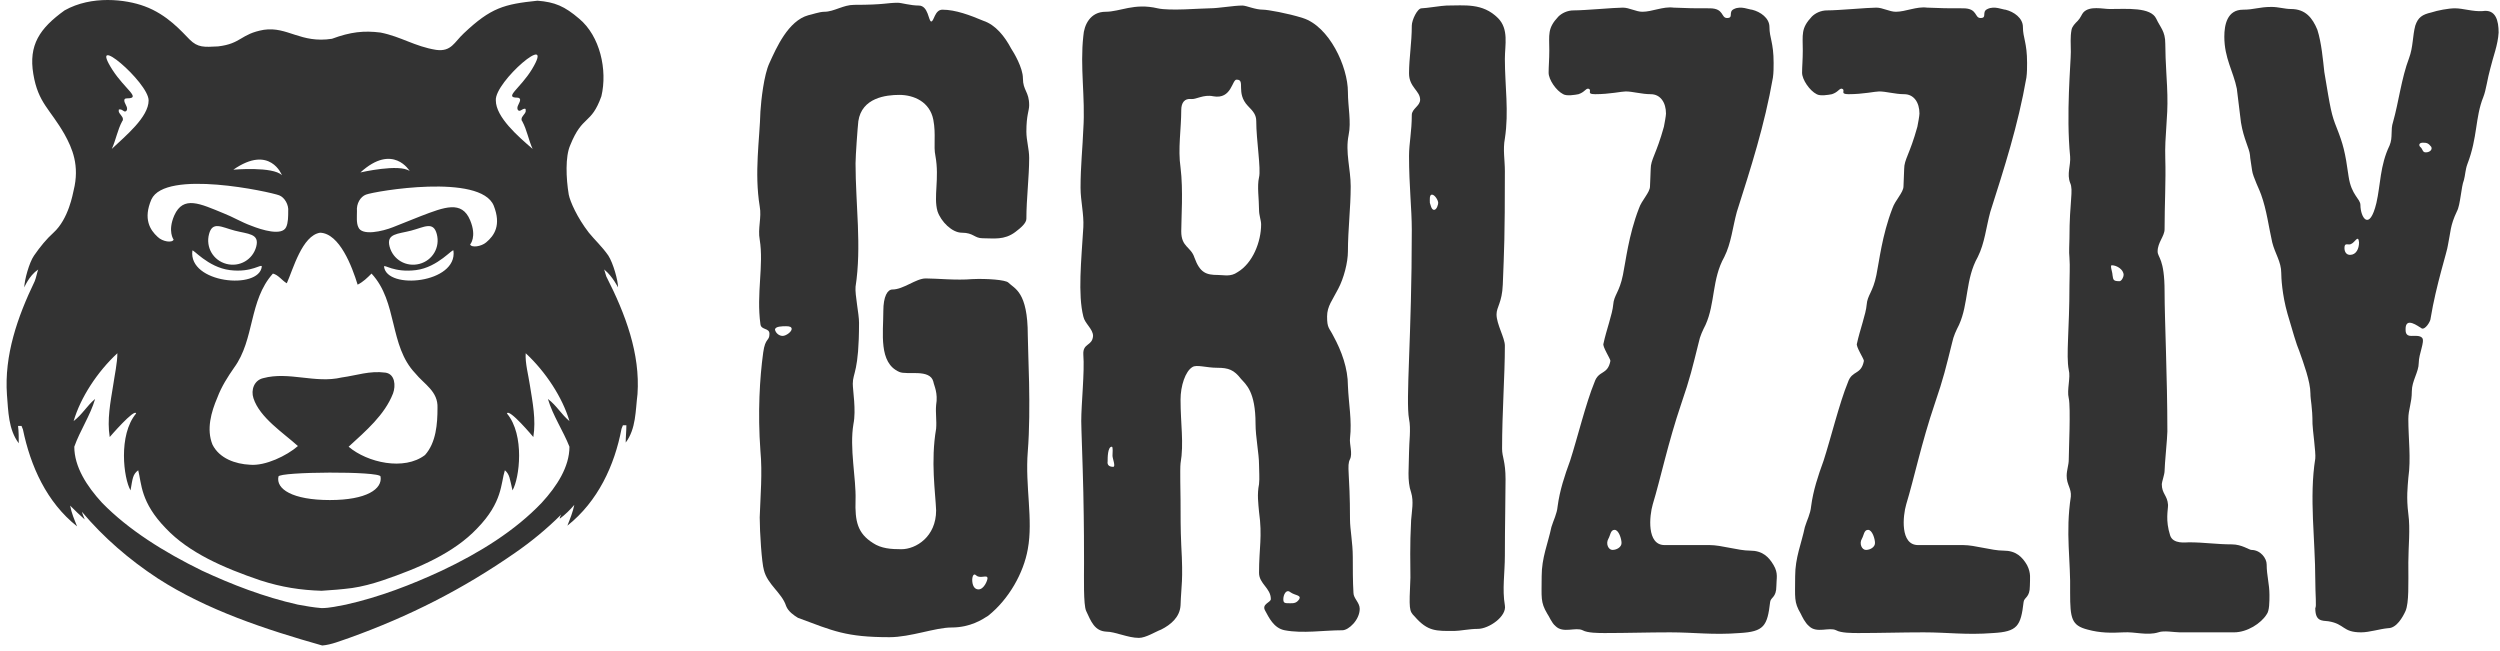 <svg width="96" height="25" viewBox="0 0 96 25" fill="none" xmlns="http://www.w3.org/2000/svg">
<path d="M29.2 17.314C29.093 15.825 29.173 14.521 29.307 13.537C29.387 12.952 29.547 13.112 29.547 12.819C29.547 12.58 29.227 12.686 29.2 12.447C29.04 11.277 29.333 10.186 29.173 9.202C29.093 8.777 29.253 8.351 29.173 7.926C28.96 6.622 29.173 5.346 29.2 4.282C29.227 3.856 29.333 2.872 29.547 2.42C29.813 1.835 30.267 0.798 31.04 0.585C31.173 0.559 31.467 0.452 31.653 0.452C32.027 0.452 32.373 0.186 32.8 0.186C33.973 0.186 34.053 0.106 34.48 0.106C34.613 0.106 34.96 0.213 35.28 0.213C35.653 0.213 35.653 0.825 35.76 0.825C35.867 0.825 35.893 0.372 36.187 0.372C36.693 0.372 37.253 0.585 37.76 0.798C38.24 0.958 38.587 1.41 38.827 1.862C38.933 2.021 39.28 2.606 39.28 3.005C39.28 3.484 39.52 3.511 39.52 4.043C39.52 4.255 39.413 4.415 39.413 5.053C39.413 5.399 39.52 5.718 39.52 6.064C39.52 6.809 39.413 7.633 39.413 8.404C39.413 8.564 39.2 8.75 38.987 8.91C38.56 9.229 38.16 9.149 37.733 9.149C37.413 9.149 37.387 8.936 36.933 8.936C36.56 8.936 36.133 8.511 36 8.112C35.84 7.553 36.08 6.862 35.92 5.984C35.84 5.612 35.947 5.16 35.84 4.601C35.707 3.91 35.093 3.644 34.533 3.644C34.027 3.644 33.093 3.75 32.96 4.654C32.933 4.894 32.853 5.984 32.853 6.277C32.853 7.846 33.093 9.468 32.853 11.011C32.827 11.33 32.987 12.048 32.987 12.394C32.987 14.282 32.747 14.309 32.747 14.734C32.747 15 32.88 15.745 32.773 16.277C32.613 17.207 32.88 18.378 32.853 19.202C32.827 20.027 32.933 20.479 33.52 20.851C33.84 21.064 34.213 21.09 34.613 21.09C35.173 21.09 35.947 20.612 35.947 19.601C35.92 18.91 35.733 17.713 35.947 16.463C35.973 16.144 35.92 15.851 35.947 15.559C36.027 15.08 35.867 14.814 35.84 14.654C35.707 14.149 34.827 14.415 34.533 14.282C33.733 13.936 33.92 12.793 33.92 11.942C33.92 11.383 34.08 11.117 34.267 11.117C34.693 11.117 35.173 10.692 35.547 10.692C35.973 10.692 36.72 10.771 37.333 10.718C37.893 10.692 38.613 10.745 38.72 10.851C38.96 11.091 39.467 11.197 39.467 12.872C39.467 13.457 39.6 15.665 39.467 17.34C39.36 18.67 39.68 19.947 39.467 21.09C39.307 21.995 38.747 23.005 37.947 23.644C37.733 23.777 37.28 24.096 36.533 24.096C35.92 24.096 34.96 24.468 34.16 24.468C32.48 24.468 32 24.229 30.64 23.724C30.507 23.644 30.267 23.484 30.187 23.271C30.027 22.766 29.467 22.447 29.333 21.888C29.253 21.622 29.173 20.452 29.173 19.867C29.2 19.043 29.28 18.165 29.2 17.314ZM30.053 12.899C30.187 12.899 30.4 12.739 30.4 12.633C30.4 12.553 30.32 12.527 30.187 12.527C30.053 12.527 29.76 12.527 29.76 12.66C29.787 12.793 29.92 12.899 30.053 12.899ZM37.573 22.633C37.787 22.633 37.92 22.287 37.92 22.207C37.92 22.048 37.653 22.234 37.493 22.101C37.36 21.968 37.333 22.207 37.333 22.261C37.333 22.474 37.413 22.633 37.573 22.633Z" fill="#333333"/>
<path d="M41.707 23.458C41.6 23.218 41.627 22.181 41.627 21.622C41.627 21.144 41.627 20.186 41.6 18.91C41.573 17.713 41.52 16.436 41.52 16.17C41.52 15.505 41.653 14.282 41.6 13.617C41.573 13.165 41.947 13.298 41.973 12.899C41.973 12.633 41.653 12.42 41.6 12.154C41.387 11.303 41.52 10.027 41.6 8.724C41.627 8.218 41.493 7.713 41.493 7.208C41.493 6.383 41.573 5.665 41.6 4.947C41.68 3.75 41.467 2.58 41.6 1.383C41.627 0.958 41.867 0.452 42.453 0.452C43.013 0.452 43.547 0.107 44.453 0.319C44.907 0.426 46.133 0.319 46.453 0.319C46.8 0.319 47.36 0.213 47.707 0.213C47.867 0.213 48.187 0.372 48.507 0.372C48.667 0.372 49.44 0.505 50.027 0.692C51.04 1.011 51.76 2.553 51.76 3.537C51.76 4.096 51.893 4.681 51.787 5.186C51.653 5.851 51.867 6.489 51.867 7.154C51.867 7.979 51.76 8.83 51.76 9.654C51.76 10.08 51.6 10.692 51.387 11.091C51.173 11.516 50.96 11.755 50.96 12.154C50.96 12.607 51.04 12.58 51.2 12.899C51.52 13.484 51.76 14.149 51.76 14.814C51.787 15.505 51.92 16.144 51.84 16.835C51.813 17.048 51.947 17.42 51.84 17.633C51.707 17.899 51.84 18.138 51.84 19.947C51.84 20.319 51.947 20.851 51.947 21.383C51.947 21.809 51.947 22.341 51.973 22.766C51.973 22.979 52.213 23.138 52.213 23.378C52.213 23.803 51.787 24.202 51.547 24.202C50.827 24.202 50.027 24.335 49.333 24.202C48.907 24.122 48.72 23.697 48.587 23.458C48.427 23.192 48.8 23.138 48.8 23.005C48.8 22.58 48.347 22.42 48.347 21.995C48.347 21.037 48.48 20.612 48.347 19.654C48.32 19.335 48.267 18.989 48.347 18.591C48.373 18.351 48.347 18.085 48.347 17.846C48.347 17.42 48.213 16.782 48.213 16.277C48.213 15.027 47.84 14.761 47.653 14.548C47.387 14.202 47.173 14.123 46.747 14.123C46.32 14.123 45.947 13.989 45.787 14.096C45.52 14.255 45.333 14.814 45.333 15.346C45.333 16.277 45.467 17.021 45.333 17.793C45.307 18.005 45.333 18.989 45.333 19.202C45.333 19.787 45.333 20.346 45.36 20.931C45.44 22.341 45.36 22.447 45.333 23.245C45.307 23.697 44.96 23.989 44.587 24.176C44.373 24.255 44 24.495 43.733 24.495C43.307 24.495 42.827 24.255 42.48 24.255C42.027 24.229 41.893 23.857 41.707 23.458ZM42.747 17.926C42.853 17.926 42.72 17.607 42.72 17.5C42.72 17.394 42.747 17.154 42.693 17.154C42.533 17.154 42.533 17.58 42.533 17.713C42.507 17.872 42.613 17.926 42.747 17.926ZM46.587 3.697C46.213 3.617 45.92 3.83 45.733 3.803C45.493 3.777 45.36 3.936 45.36 4.229C45.36 4.947 45.227 5.718 45.333 6.436C45.44 7.287 45.36 8.404 45.36 8.883C45.36 9.495 45.733 9.468 45.867 9.894C46.08 10.479 46.32 10.559 46.773 10.559C47.013 10.559 47.253 10.638 47.52 10.452C48.107 10.107 48.427 9.282 48.427 8.617C48.427 8.458 48.347 8.271 48.347 8.059C48.347 7.633 48.267 7.154 48.347 6.809C48.427 6.489 48.24 5.372 48.24 4.654C48.24 4.415 48.133 4.282 47.92 4.069C47.44 3.564 47.84 3.059 47.493 3.059C47.307 3.032 47.307 3.83 46.587 3.697ZM49.547 23.165C49.68 23.165 49.787 23.165 49.893 23.005C49.973 22.846 49.733 22.872 49.547 22.739C49.387 22.607 49.28 22.846 49.28 23.005C49.28 23.165 49.333 23.165 49.547 23.165Z" fill="#333333"/>
<path d="M54.107 17.367C54.107 16.995 54.187 16.463 54.107 16.09C53.973 15.346 54.213 12.926 54.213 8.83C54.213 8.005 54.107 7.154 54.107 5.984C54.107 5.505 54.213 5.053 54.213 4.415C54.213 4.176 54.533 4.069 54.533 3.83C54.533 3.484 54.107 3.351 54.107 2.819C54.107 2.234 54.213 1.649 54.213 0.984C54.213 0.771 54.427 0.319 54.587 0.319C54.747 0.319 55.387 0.213 55.547 0.213C56.24 0.213 56.933 0.107 57.52 0.692C57.947 1.117 57.787 1.729 57.787 2.261C57.787 3.298 57.947 4.282 57.787 5.319C57.707 5.745 57.787 6.144 57.787 6.569C57.787 9.149 57.76 9.575 57.707 10.931C57.68 11.623 57.467 11.782 57.467 12.075C57.467 12.447 57.787 12.979 57.787 13.271C57.787 14.442 57.68 15.825 57.68 17.234C57.68 17.553 57.813 17.713 57.813 18.404C57.813 19.122 57.787 20.186 57.787 21.33C57.787 21.995 57.68 22.633 57.787 23.245C57.867 23.67 57.173 24.149 56.747 24.149C56.427 24.149 56.053 24.229 55.84 24.229C55.147 24.229 54.827 24.255 54.32 23.67C54.107 23.458 54.107 23.404 54.16 22.181C54.16 21.676 54.133 20.984 54.187 19.974C54.213 19.628 54.293 19.255 54.187 18.91C54.027 18.458 54.107 17.926 54.107 17.367ZM55.067 8.059C55.173 8.059 55.227 7.846 55.227 7.793C55.227 7.686 55.093 7.474 54.987 7.474C54.88 7.474 54.907 7.686 54.907 7.793C54.933 7.846 54.96 8.059 55.067 8.059Z" fill="#333333"/>
<path d="M59.413 23.564C59.147 23.112 59.2 22.952 59.2 22.128C59.2 21.41 59.44 20.878 59.574 20.239C59.654 19.974 59.787 19.734 59.813 19.442C59.894 18.83 60.08 18.271 60.294 17.686C60.56 16.862 60.907 15.452 61.227 14.681C61.387 14.202 61.733 14.415 61.84 13.857C61.84 13.777 61.52 13.298 61.574 13.192C61.68 12.686 61.92 12.048 61.947 11.702C61.974 11.33 62.187 11.224 62.32 10.559C62.427 10.053 62.533 9.043 62.934 8.005C63.04 7.686 63.36 7.394 63.36 7.154C63.36 6.995 63.387 6.676 63.387 6.49C63.387 6.117 63.6 5.931 63.894 4.867C63.92 4.734 63.974 4.442 63.974 4.362C63.974 3.936 63.76 3.617 63.387 3.617C63.04 3.617 62.694 3.511 62.427 3.511C62.267 3.511 61.813 3.617 61.254 3.617C60.88 3.617 61.173 3.458 60.987 3.404C60.88 3.404 60.853 3.537 60.614 3.617C60.48 3.644 60.16 3.697 60.027 3.617C59.76 3.484 59.467 3.059 59.467 2.793C59.467 2.553 59.493 2.287 59.493 1.942C59.493 1.33 59.413 1.091 59.84 0.638C59.974 0.505 60.187 0.399 60.427 0.399C60.88 0.399 61.974 0.293 62.32 0.293C62.56 0.293 62.827 0.452 63.067 0.452C63.44 0.452 63.867 0.24 64.267 0.293C64.933 0.319 64.96 0.319 65.653 0.319C66.213 0.319 66.08 0.692 66.32 0.692C66.587 0.692 66.347 0.452 66.587 0.346C66.853 0.213 67.174 0.373 67.28 0.373C67.6 0.452 67.947 0.692 67.947 1.037C67.947 1.463 68.107 1.623 68.107 2.42C68.107 2.58 68.107 2.793 68.08 2.979C67.76 4.814 67.227 6.463 66.694 8.138C66.534 8.724 66.48 9.335 66.213 9.867C65.734 10.718 65.867 11.649 65.493 12.474C65.387 12.686 65.28 12.899 65.227 13.165C64.987 14.123 64.907 14.495 64.56 15.505C64.053 16.995 63.76 18.404 63.467 19.362C63.334 19.814 63.227 20.931 63.92 20.931C64.534 20.931 65.013 20.931 65.653 20.931C66.107 20.931 66.747 21.144 67.2 21.144C67.68 21.144 67.92 21.383 68.107 21.702C68.293 22.021 68.213 22.208 68.213 22.5C68.213 22.952 68 22.926 67.974 23.112C67.867 24.043 67.734 24.256 66.8 24.309C65.76 24.389 65.067 24.282 64.133 24.282C63.28 24.282 62.48 24.309 61.627 24.309C61.387 24.309 60.96 24.309 60.773 24.202C60.507 24.069 60.027 24.335 59.733 24.043C59.574 23.91 59.493 23.67 59.413 23.564ZM61.92 21.117C62.08 21.117 62.267 21.011 62.267 20.851C62.267 20.692 62.16 20.346 62 20.346C61.84 20.346 61.84 20.559 61.76 20.692C61.654 20.878 61.76 21.117 61.92 21.117Z" fill="#333333"/>
<path d="M69.147 23.564C68.88 23.112 68.934 22.952 68.934 22.128C68.934 21.41 69.174 20.878 69.307 20.239C69.387 19.974 69.52 19.734 69.547 19.442C69.627 18.83 69.814 18.271 70.027 17.686C70.294 16.862 70.64 15.452 70.96 14.681C71.12 14.202 71.467 14.415 71.574 13.857C71.574 13.777 71.254 13.298 71.307 13.192C71.414 12.686 71.654 12.048 71.68 11.702C71.707 11.33 71.92 11.224 72.054 10.559C72.16 10.053 72.267 9.043 72.667 8.005C72.774 7.686 73.094 7.394 73.094 7.154C73.094 6.995 73.12 6.676 73.12 6.49C73.12 6.117 73.334 5.931 73.627 4.867C73.654 4.734 73.707 4.442 73.707 4.362C73.707 3.936 73.494 3.617 73.12 3.617C72.774 3.617 72.427 3.511 72.16 3.511C72 3.511 71.547 3.617 70.987 3.617C70.614 3.617 70.907 3.458 70.72 3.404C70.614 3.404 70.587 3.537 70.347 3.617C70.214 3.644 69.894 3.697 69.76 3.617C69.494 3.484 69.2 3.059 69.2 2.793C69.2 2.553 69.227 2.287 69.227 1.942C69.227 1.33 69.147 1.091 69.574 0.638C69.707 0.505 69.92 0.399 70.16 0.399C70.614 0.399 71.707 0.293 72.054 0.293C72.294 0.293 72.56 0.452 72.8 0.452C73.174 0.452 73.6 0.24 74 0.293C74.667 0.319 74.694 0.319 75.387 0.319C75.947 0.319 75.814 0.692 76.054 0.692C76.32 0.692 76.08 0.452 76.32 0.346C76.587 0.213 76.907 0.373 77.014 0.373C77.334 0.452 77.68 0.692 77.68 1.037C77.68 1.463 77.84 1.623 77.84 2.42C77.84 2.58 77.84 2.793 77.814 2.979C77.494 4.814 76.96 6.463 76.427 8.138C76.267 8.724 76.214 9.335 75.947 9.867C75.467 10.718 75.6 11.649 75.227 12.474C75.12 12.686 75.014 12.899 74.96 13.165C74.72 14.123 74.64 14.495 74.294 15.505C73.787 16.995 73.494 18.404 73.2 19.362C73.067 19.814 72.96 20.931 73.654 20.931C74.267 20.931 74.747 20.931 75.387 20.931C75.84 20.931 76.48 21.144 76.934 21.144C77.414 21.144 77.654 21.383 77.84 21.702C78 22.021 77.947 22.208 77.947 22.5C77.947 22.952 77.734 22.926 77.707 23.112C77.6 24.043 77.467 24.256 76.534 24.309C75.494 24.389 74.8 24.282 73.867 24.282C73.014 24.282 72.214 24.309 71.36 24.309C71.12 24.309 70.694 24.309 70.507 24.202C70.24 24.069 69.76 24.335 69.467 24.043C69.307 23.91 69.2 23.67 69.147 23.564ZM71.654 21.117C71.814 21.117 72 21.011 72 20.851C72 20.692 71.894 20.346 71.734 20.346C71.574 20.346 71.574 20.559 71.494 20.692C71.387 20.878 71.494 21.117 71.654 21.117Z" fill="#333333"/>
<path d="M79.52 19.069C79.547 18.75 79.36 18.617 79.36 18.271C79.36 18.058 79.44 17.846 79.44 17.66C79.44 17.34 79.52 15.638 79.44 15.293C79.36 14.973 79.52 14.495 79.44 14.202C79.333 13.644 79.467 12.66 79.467 10.957C79.467 10.612 79.493 10.239 79.467 9.894C79.44 9.654 79.467 9.388 79.467 9.149C79.467 7.713 79.627 7.314 79.493 7.021C79.36 6.676 79.52 6.356 79.493 6.011C79.333 4.388 79.52 2.42 79.52 1.995C79.52 1.676 79.493 1.436 79.547 1.144C79.573 1.011 79.68 0.904 79.787 0.798C79.893 0.691 79.947 0.532 80 0.479C80.24 0.213 80.747 0.346 81.013 0.346C81.68 0.346 82.587 0.266 82.8 0.718C82.96 1.064 83.147 1.197 83.147 1.676C83.147 2.34 83.227 3.324 83.227 3.644C83.253 4.574 83.12 5.186 83.147 6.09C83.173 6.941 83.12 7.846 83.12 8.803C83.12 9.069 82.853 9.309 82.853 9.654C82.853 9.894 83.12 9.92 83.12 11.197C83.12 12.261 83.227 14.468 83.227 16.569C83.227 16.808 83.12 17.846 83.12 18.085C83.12 18.218 83.013 18.511 83.013 18.59C83.013 18.963 83.227 19.016 83.253 19.388C83.253 19.601 83.147 19.973 83.333 20.558C83.44 20.904 83.947 20.825 84.053 20.825C84.64 20.825 85.12 20.904 85.707 20.904C86.08 20.904 86.373 21.117 86.453 21.117C86.8 21.117 87.04 21.436 87.04 21.675C87.04 22.101 87.147 22.42 87.147 22.846C87.147 23.112 87.147 23.457 87.04 23.59C86.827 23.936 86.293 24.282 85.787 24.282C84.933 24.282 84.587 24.282 83.707 24.282C83.493 24.282 83.093 24.202 82.88 24.282C82.453 24.415 81.973 24.255 81.547 24.282C81.067 24.308 80.64 24.308 80.16 24.175C79.547 24.016 79.493 23.75 79.493 22.766C79.52 21.516 79.307 20.479 79.52 19.069ZM81.387 10.798C81.467 10.798 81.547 10.638 81.547 10.559C81.547 10.346 81.28 10.186 81.093 10.186C81.013 10.186 81.12 10.452 81.12 10.559C81.147 10.745 81.147 10.798 81.387 10.798Z" fill="#333333"/>
<path d="M88.907 22.261C88.907 20.745 88.667 19.096 88.907 17.607C88.934 17.394 88.8 16.463 88.8 16.277C88.8 15.612 88.72 15.373 88.72 15.107C88.72 14.654 88.454 13.936 88.294 13.484C88.187 13.245 88.027 12.686 87.84 12.048C87.627 11.303 87.6 10.639 87.6 10.479C87.6 10.053 87.36 9.734 87.254 9.309C87.12 8.724 87.04 8.059 86.827 7.474C86.8 7.367 86.507 6.782 86.48 6.543C86.454 6.33 86.4 6.064 86.4 5.958C86.374 5.692 86.16 5.346 86.054 4.708L85.894 3.404C85.76 2.74 85.414 2.234 85.414 1.41C85.414 0.958 85.52 0.372 86.134 0.372C86.56 0.372 86.747 0.266 87.227 0.266C87.494 0.266 87.734 0.346 87.974 0.346C88.534 0.346 88.8 0.692 88.987 1.144C89.147 1.649 89.2 2.287 89.254 2.766C89.494 4.202 89.52 4.388 89.734 4.92C89.974 5.532 90.054 5.825 90.187 6.782C90.294 7.5 90.64 7.633 90.64 7.872C90.64 8.351 90.987 8.91 91.254 7.793C91.414 7.101 91.387 6.357 91.76 5.585C91.894 5.266 91.787 5 91.894 4.681C92.107 3.936 92.214 3.005 92.507 2.234C92.667 1.809 92.64 1.383 92.747 0.984C92.854 0.665 93.014 0.559 93.36 0.479C93.6 0.399 94.027 0.319 94.267 0.319C94.587 0.319 94.96 0.452 95.334 0.426C95.84 0.346 95.947 0.798 95.947 1.25C95.92 1.729 95.734 2.181 95.627 2.633C95.52 3.005 95.467 3.458 95.36 3.724C95.04 4.521 95.147 5.266 94.747 6.303C94.667 6.516 94.667 6.729 94.614 6.915C94.507 7.181 94.48 7.872 94.347 8.112C94.08 8.67 94.107 8.91 94 9.415C93.974 9.654 93.547 10.931 93.334 12.234C93.334 12.341 93.12 12.686 92.987 12.607C92.854 12.527 92.374 12.154 92.374 12.633C92.374 12.739 92.374 12.899 92.587 12.899C92.72 12.899 92.934 12.873 93.014 12.979C93.12 13.112 92.88 13.591 92.88 13.936C92.88 14.282 92.614 14.628 92.614 15.027C92.614 15.479 92.48 15.718 92.48 16.091C92.48 16.835 92.587 17.607 92.48 18.351C92.454 18.697 92.4 19.096 92.48 19.734C92.56 20.319 92.48 21.011 92.48 21.596C92.48 22.447 92.507 23.139 92.374 23.458C92.267 23.697 92.027 24.122 91.707 24.122C91.387 24.149 90.987 24.282 90.667 24.282C89.947 24.282 90.054 23.963 89.414 23.857C89.147 23.83 88.907 23.857 88.907 23.351C88.96 23.298 88.907 22.846 88.907 22.261ZM90.294 9.362C90.187 9.442 90.027 9.282 90.027 9.521C90.027 9.681 90.107 9.787 90.24 9.787C90.48 9.787 90.587 9.548 90.587 9.309C90.56 8.99 90.427 9.309 90.294 9.362ZM93.147 5.851C93.307 5.851 93.414 5.745 93.36 5.638C93.254 5.505 93.2 5.479 93.04 5.479C92.88 5.479 92.88 5.585 92.934 5.638C93.04 5.718 93.014 5.851 93.147 5.851Z" fill="#333333"/>
<path d="M23.28 10.612C23.253 10.532 23.227 10.425 23.2 10.346L23.227 10.372C23.52 10.612 23.733 11.037 23.733 11.037C23.733 10.771 23.547 10.106 23.36 9.814C23.12 9.468 22.827 9.202 22.613 8.936C22.16 8.351 21.893 7.739 21.84 7.473C21.733 6.835 21.707 6.011 21.893 5.585C22.373 4.388 22.693 4.814 23.093 3.697C23.333 2.686 23.04 1.383 22.24 0.718C21.68 0.239 21.307 0.08 20.64 0.027C19.36 0.16 18.853 0.293 17.813 1.277C17.44 1.622 17.333 1.995 16.747 1.915C15.92 1.782 15.413 1.41 14.613 1.25C13.973 1.17 13.467 1.223 12.747 1.489C11.547 1.676 11.04 1.011 10.133 1.144C9.227 1.303 9.28 1.676 8.373 1.782C7.84 1.809 7.6 1.835 7.28 1.516C6.987 1.223 6.427 0.559 5.547 0.239C4.827 -0.027 3.52 -0.186 2.48 0.399C1.52 1.09 1.093 1.729 1.28 2.846C1.467 3.963 1.92 4.176 2.48 5.16C2.773 5.691 3.067 6.356 2.827 7.314C2.8 7.42 2.64 8.404 2.053 8.936C1.787 9.176 1.547 9.468 1.307 9.814C1.12 10.08 0.933 10.771 0.933 11.037C0.933 11.037 1.12 10.585 1.44 10.372L1.467 10.346C1.413 10.505 1.387 10.665 1.333 10.798C0.667 12.181 0.16 13.644 0.267 15.16C0.32 15.798 0.32 16.489 0.72 17.021C0.72 16.808 0.72 16.569 0.693 16.356H0.827C0.853 16.41 0.853 16.436 0.88 16.489C1.173 17.899 1.787 19.282 2.96 20.213C2.853 19.947 2.747 19.707 2.693 19.415C2.88 19.601 3.067 19.787 3.253 19.947C3.227 19.867 3.173 19.761 3.147 19.654C3.973 20.638 4.96 21.489 6.053 22.207C7.947 23.431 10.213 24.175 12.373 24.787C12.72 24.761 13.093 24.601 13.413 24.495C15.707 23.67 17.76 22.633 19.787 21.223C20.4 20.798 20.987 20.319 21.547 19.761C21.52 19.814 21.493 19.867 21.493 19.92C21.707 19.761 21.893 19.575 22.053 19.388C22 19.654 21.893 19.92 21.787 20.186C22.96 19.255 23.6 17.872 23.867 16.463C23.893 16.41 23.893 16.383 23.92 16.33H24.053C24.053 16.543 24.027 16.782 24.027 16.995C24.427 16.463 24.4 15.771 24.48 15.133C24.587 13.59 24.027 12.075 23.28 10.612ZM20.427 2.66C19.973 3.404 19.333 3.75 19.867 3.75C19.92 3.75 19.973 3.777 19.973 3.83C19.973 3.936 19.867 4.043 19.867 4.149C19.867 4.202 19.893 4.255 19.947 4.255C20 4.255 20.08 4.176 20.133 4.176H20.16C20.187 4.176 20.187 4.202 20.187 4.229C20.187 4.255 20.187 4.255 20.187 4.282C20.16 4.388 20.027 4.468 20.027 4.574C20.027 4.601 20.027 4.628 20.053 4.654C20.24 5 20.293 5.372 20.453 5.718C19.893 5.239 19.04 4.495 19.04 3.856C18.987 3.138 21.36 1.117 20.427 2.66ZM15.733 6.569C15.333 6.277 13.84 6.622 13.84 6.622C15.093 5.479 15.733 6.569 15.733 6.569ZM14.053 7.473C14.4 7.34 18.453 6.649 18.96 7.899C19.253 8.644 18.987 9.043 18.667 9.309C18.48 9.468 18.107 9.521 18.053 9.388C18.053 9.388 18.32 9.096 18.053 8.457C17.733 7.686 17.067 7.952 16.16 8.298C15.813 8.431 15.44 8.59 15.093 8.723C14.693 8.883 13.893 9.069 13.76 8.723C13.68 8.564 13.707 8.298 13.707 8.112C13.68 7.819 13.84 7.553 14.053 7.473ZM15.973 10.372C16.827 10.266 17.413 9.495 17.413 9.628C17.573 10.878 14.853 11.144 14.747 10.239C14.747 10.133 15.12 10.479 15.973 10.372ZM15.787 8.856C16.293 8.723 16.64 8.484 16.773 8.989C16.907 9.495 16.613 10 16.107 10.133C15.6 10.266 15.093 9.973 14.96 9.468C14.827 8.963 15.28 8.989 15.787 8.856ZM12.293 8.936C13.04 8.963 13.52 10.239 13.733 10.931C13.947 10.825 14.107 10.665 14.267 10.505C15.28 11.596 14.933 13.271 15.947 14.335C16.293 14.761 16.827 15.027 16.8 15.665C16.8 16.277 16.747 16.995 16.32 17.473C15.52 18.085 14.107 17.766 13.387 17.154C14.053 16.543 14.773 15.931 15.093 15.106C15.2 14.814 15.173 14.362 14.8 14.309C14.187 14.229 13.707 14.415 13.12 14.495C12.107 14.734 11.093 14.255 10.107 14.521C9.76 14.601 9.627 14.973 9.733 15.293C9.973 16.037 10.88 16.622 11.44 17.128C11.013 17.5 10.187 17.899 9.6 17.846C9.04 17.819 8.427 17.606 8.16 17.075C7.92 16.489 8.107 15.825 8.347 15.266C8.507 14.84 8.747 14.468 8.987 14.122C9.787 13.032 9.547 11.543 10.48 10.505C10.693 10.559 10.827 10.771 11.013 10.878C11.253 10.346 11.6 9.043 12.293 8.936ZM12.667 19.202C11.227 19.202 10.587 18.777 10.693 18.298C10.72 18.112 14.587 18.085 14.613 18.298C14.693 18.777 14.08 19.202 12.667 19.202ZM8.827 10.372C9.68 10.479 10.053 10.106 10.053 10.239C9.947 11.144 7.227 10.878 7.387 9.628C7.387 9.521 7.973 10.266 8.827 10.372ZM8.027 8.989C8.16 8.484 8.507 8.723 9.013 8.856C9.52 8.989 9.973 8.963 9.84 9.468C9.707 9.973 9.2 10.266 8.693 10.133C8.187 10 7.893 9.495 8.027 8.989ZM10.827 6.729C10.48 6.383 8.96 6.516 8.96 6.516C10.373 5.532 10.827 6.729 10.827 6.729ZM10.72 7.5C10.933 7.58 11.093 7.872 11.067 8.112C11.067 8.298 11.067 8.564 10.987 8.723C10.827 9.069 10.053 8.83 9.653 8.67C9.28 8.537 8.933 8.324 8.587 8.191C7.68 7.819 7.04 7.5 6.693 8.271C6.427 8.883 6.667 9.202 6.667 9.202C6.613 9.335 6.24 9.282 6.053 9.096C5.76 8.83 5.493 8.404 5.813 7.66C6.347 6.489 10.373 7.367 10.72 7.5ZM5.707 3.856C5.707 4.495 4.827 5.213 4.293 5.718C4.453 5.372 4.507 5 4.693 4.654C4.72 4.628 4.72 4.601 4.72 4.574C4.72 4.468 4.587 4.388 4.56 4.282C4.56 4.282 4.56 4.255 4.56 4.229C4.56 4.202 4.56 4.202 4.587 4.202H4.613C4.693 4.202 4.747 4.282 4.8 4.282C4.853 4.282 4.88 4.229 4.88 4.176C4.88 4.069 4.773 3.963 4.773 3.856C4.773 3.803 4.8 3.777 4.88 3.777C5.44 3.777 4.8 3.431 4.32 2.686C3.333 1.144 5.707 3.165 5.707 3.856ZM21.867 17.154C21.867 17.925 21.387 18.67 20.8 19.308C19.787 20.372 18.427 21.223 16.96 21.915C15.813 22.447 14.587 22.925 13.28 23.218C12.987 23.271 12.667 23.351 12.347 23.351C12.027 23.325 11.733 23.271 11.44 23.218C10.133 22.925 8.907 22.447 7.76 21.915C6.293 21.197 4.933 20.346 3.92 19.308C3.333 18.67 2.853 17.925 2.853 17.154C3.067 16.543 3.467 15.957 3.653 15.319C3.333 15.585 3.173 15.904 2.827 16.17C3.093 15.266 3.733 14.282 4.507 13.564C4.507 13.936 4.4 14.415 4.347 14.787C4.24 15.452 4.107 16.117 4.213 16.782C4.213 16.782 5.173 15.665 5.227 15.878C4.533 16.702 4.747 18.378 5.013 18.83C5.093 18.378 5.093 18.218 5.307 18.058C5.44 18.564 5.387 19.282 6.373 20.293C7.253 21.223 8.587 21.808 10 22.287C10.827 22.553 11.547 22.66 12.347 22.686C12.747 22.66 13.12 22.633 13.52 22.58C13.893 22.527 14.293 22.42 14.693 22.287C16.107 21.808 17.44 21.223 18.32 20.293C19.307 19.282 19.227 18.564 19.387 18.058C19.573 18.218 19.573 18.378 19.68 18.83C19.947 18.378 20.16 16.702 19.467 15.878C19.547 15.665 20.48 16.782 20.48 16.782C20.587 16.117 20.453 15.452 20.347 14.787C20.293 14.415 20.16 13.936 20.187 13.564C20.96 14.282 21.6 15.266 21.867 16.17C21.547 15.904 21.387 15.585 21.04 15.319C21.227 15.957 21.627 16.543 21.867 17.154Z" fill="#333333"/>
</svg>
